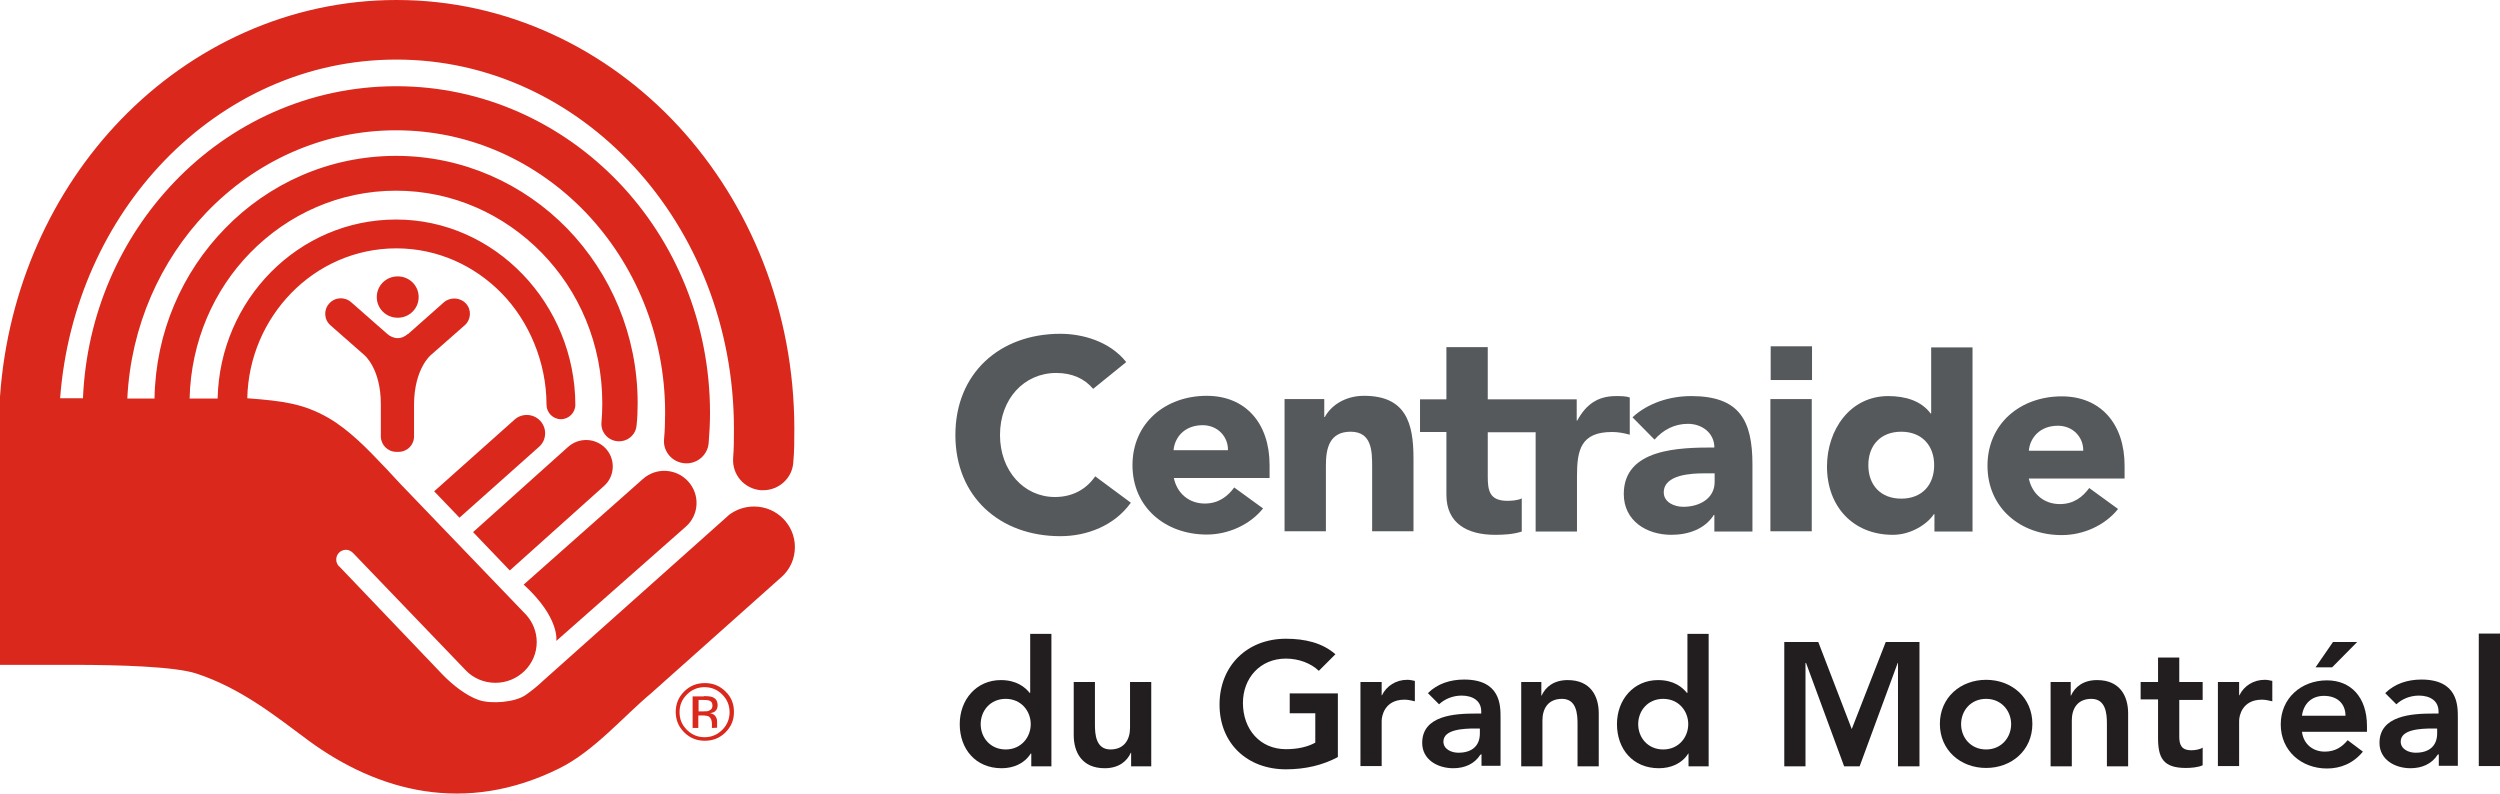 <?xml version="1.0" encoding="UTF-8"?>
<svg id="Calque_1" data-name="Calque 1" xmlns="http://www.w3.org/2000/svg" xmlns:xlink="http://www.w3.org/1999/xlink" viewBox="0 0 91.9 29.17">
  <defs>
    <style>
      .cls-1 {
        fill: none;
      }

      .cls-2 {
        fill: #da281c;
      }

      .cls-3 {
        fill: #221e20;
      }

      .cls-4 {
        fill: #55595b;
      }

      .cls-5 {
        clip-path: url(#clippath);
      }
    </style>
    <clipPath id="clippath">
      <rect class="cls-1" x="0" y="0" width="91.9" height="29.17"/>
    </clipPath>
  </defs>
  <path class="cls-2" d="M26.67,26.92c-.21.21-.46.31-.76.31s-.55-.1-.76-.31c-.21-.21-.31-.46-.31-.75s.1-.54.31-.75c.21-.21.46-.31.76-.31s.55.1.76.31c.21.2.31.45.31.75s-.1.54-.31.75M25.25,25.53c-.18.18-.27.39-.27.65s.09.47.27.65c.18.18.4.27.65.27s.47-.09.65-.27c.18-.18.27-.4.27-.65s-.09-.47-.27-.65c-.18-.18-.4-.27-.65-.27s-.47.09-.65.27M25.88,25.59c.15,0,.25.01.32.04.12.05.18.15.18.3,0,.1-.04.18-.11.23-.04.03-.1.04-.17.06.09.01.16.05.2.11.04.06.06.12.06.18v.09s0,.06,0,.09c0,.03,0,.05,0,.06h0s-.19.01-.19.01c0,0,0,0,0-.01,0,0,0,0,0-.01v-.04s0-.09,0-.09c0-.13-.04-.22-.11-.27-.04-.02-.12-.04-.23-.04h-.16v.46h-.21v-1.16h.41ZM26.11,25.77c-.05-.03-.14-.04-.25-.04h-.18v.42h.19c.09,0,.15,0,.2-.03.08-.03.12-.09.12-.18s-.03-.14-.08-.17"/>
  <path class="cls-2" d="M25.21,19.36c.49-.43.53-1.17.09-1.66-.43-.48-1.18-.53-1.67-.09l-4.38,3.88c1.34,1.22,1.2,2.07,1.2,2.07l4.76-4.2Z"/>
  <path class="cls-2" d="M16.89,19.03l-.93-.97,2.95-2.63c.27-.25.7-.23.95.04.25.27.24.7-.04.95l-2.93,2.61Z"/>
  <g class="cls-5">
    <path class="cls-2" d="M18.74,20.97l-1.35-1.41,3.48-3.12c.4-.37,1.02-.35,1.39.04.37.39.35,1.01-.04,1.37l-3.48,3.12Z"/>
    <path class="cls-2" d="M9.09,14.64c1.3.1,2.05.19,2.98.72.76.44,1.44,1.14,2.09,1.83l.03.03.53.57,4.63,4.82c.23.26.38.61.38.99,0,.83-.68,1.5-1.52,1.5-.42,0-.81-.17-1.08-.45l-4.15-4.32h0c-.07-.07-.16-.12-.26-.12-.2,0-.36.16-.36.36,0,.1.04.18.1.25h.01s3.8,3.98,3.8,3.98c.39.4.87.77,1.32.93.46.16,1.34.09,1.73-.18.23-.16.45-.34.65-.53l6.85-6.11.03-.02c.25-.17.54-.27.87-.27.83,0,1.5.67,1.5,1.49,0,.43-.18.82-.48,1.09l-4.8,4.28c-1.04.87-2.09,2.12-3.37,2.76-3.48,1.73-6.68.85-9.22-1.01-1.24-.92-2.49-1.93-4.13-2.47-.79-.26-2.86-.32-4.55-.32H0S0,14.63,0,14.63v-.05c.28-3.98,1.92-7.57,4.45-10.19C7.06,1.69,10.64,0,14.58,0c4.06,0,7.74,1.8,10.37,4.65,2.63,2.86,4.25,6.79,4.25,11.12,0,.46,0,.8-.04,1.24-.04.57-.53,1.01-1.1,1.01-.03,0-.06,0-.09,0-.61-.05-1.06-.57-1.02-1.18.03-.39.03-.68.03-1.07,0-3.78-1.41-7.19-3.67-9.64-2.26-2.45-5.34-3.94-8.74-3.94-3.3,0-6.29,1.4-8.53,3.72-2.14,2.22-3.57,5.29-3.83,8.73h.84c.13-3.09,1.38-5.88,3.35-7.94,2.08-2.18,4.97-3.53,8.17-3.53s6.09,1.36,8.17,3.53c2.08,2.17,3.36,5.18,3.36,8.48,0,.37-.02.74-.05,1.11-.04.45-.44.78-.89.74-.45-.04-.79-.43-.75-.88.03-.32.04-.64.04-.97,0-2.88-1.12-5.48-2.91-7.36-1.8-1.88-4.26-3.03-6.98-3.03s-5.18,1.15-6.98,3.03c-1.68,1.76-2.77,4.16-2.9,6.83h1c.04-2.44,1.02-4.64,2.59-6.25,1.6-1.65,3.83-2.67,6.29-2.67s4.69,1.03,6.29,2.67c1.6,1.65,2.59,3.92,2.59,6.42,0,.28-.01.55-.04.82-.03.35-.34.61-.7.58-.36-.03-.62-.34-.59-.69.02-.24.03-.47.03-.71,0-2.17-.85-4.12-2.23-5.53-1.38-1.41-3.27-2.28-5.35-2.28-2.09,0-3.98.87-5.36,2.28-1.34,1.37-2.18,3.26-2.23,5.36h1.03c.08-3.63,2.97-6.58,6.56-6.58,3.64,0,6.58,3.11,6.59,6.81,0,.29-.24.53-.53.53s-.53-.24-.53-.53c0-1.57-.65-3.08-1.65-4.1-1-1.02-2.36-1.65-3.87-1.65-1.51,0-2.88.63-3.87,1.65-.96.99-1.58,2.35-1.61,3.87h0Z"/>
  </g>
  <path class="cls-2" d="M15,12.27c-.1.09-.23.16-.38.16s-.29-.07-.39-.16l-1.32-1.16c-.24-.21-.6-.19-.81.05-.21.23-.19.59.05.8l1.24,1.09s.61.49.61,1.81v.87c0,.12,0,.23,0,.31,0,.31.25.57.57.57h.08c.32,0,.57-.25.57-.57,0-.09,0-.19,0-.31v-.87c.01-1.32.62-1.81.62-1.81l1.24-1.09c.24-.21.26-.57.05-.8-.21-.23-.57-.25-.81-.05l-1.32,1.17Z"/>
  <path class="cls-2" d="M15.39,10.92c0,.42-.34.76-.77.76s-.77-.34-.77-.76.34-.76.77-.76.77.34.77.76"/>
  <path class="cls-3" d="M37.9,27.7h-.01c-.23.37-.64.54-1.07.54-.96,0-1.54-.71-1.54-1.62s.62-1.62,1.51-1.62c.59,0,.9.27,1.06.47h.02v-2.17h.78v4.87h-.74v-.46ZM36.97,27.55c.57,0,.92-.45.92-.93s-.35-.93-.92-.93-.92.44-.92.93.35.93.92.93"/>
  <path class="cls-3" d="M42.32,28.17h-.74v-.5h-.01c-.14.31-.44.57-.96.57-.84,0-1.14-.59-1.14-1.22v-1.95h.78v1.57c0,.34.03.91.57.91.51,0,.72-.37.72-.79v-1.69h.78v3.09Z"/>
  <path class="cls-3" d="M49.18,27.83c-.56.3-1.2.45-1.91.45-1.42,0-2.44-.95-2.44-2.38s1.02-2.42,2.44-2.42c.7,0,1.34.15,1.82.57l-.61.61c-.29-.28-.74-.45-1.21-.45-.95,0-1.58.72-1.58,1.63,0,.97.63,1.7,1.58,1.7.42,0,.79-.08,1.08-.24v-1.08h-.94v-.73h1.77v2.33Z"/>
  <path class="cls-3" d="M50.01,25.07h.78v.49h.01c.17-.35.52-.57.93-.57.1,0,.19.02.28.04v.75c-.13-.03-.25-.06-.38-.06-.74,0-.84.61-.84.78v1.66h-.78v-3.09Z"/>
  <path class="cls-3" d="M54.44,27.74h-.02c-.22.35-.59.5-1,.5-.58,0-1.14-.32-1.14-.93,0-1.01,1.19-1.08,1.97-1.08h.2v-.08c0-.38-.3-.58-.72-.58-.33,0-.63.13-.83.32l-.41-.41c.35-.35.83-.5,1.33-.5,1.34,0,1.34.95,1.34,1.39v1.78h-.7v-.43ZM54.39,26.78h-.16c-.43,0-1.17.03-1.17.48,0,.28.29.41.55.41.53,0,.79-.28.79-.71v-.17Z"/>
  <path class="cls-3" d="M55.92,25.07h.74v.5h.01c.14-.31.44-.57.96-.57.84,0,1.14.59,1.14,1.22v1.95h-.78v-1.57c0-.34-.03-.91-.57-.91-.52,0-.72.37-.72.79v1.69h-.78v-3.09Z"/>
  <path class="cls-3" d="M62.07,27.7h-.01c-.23.37-.64.54-1.08.54-.96,0-1.54-.71-1.54-1.62s.62-1.62,1.51-1.62c.59,0,.9.27,1.06.47h.02v-2.17h.78v4.87h-.74v-.46ZM61.14,27.55c.57,0,.92-.45.92-.93s-.35-.93-.92-.93-.92.44-.92.93.35.93.92.93"/>
  <polygon class="cls-3" points="65.59 23.6 66.84 23.6 68.07 26.8 69.32 23.6 70.56 23.6 70.56 28.17 69.77 28.17 69.77 24.37 69.76 24.37 68.36 28.17 67.79 28.17 66.39 24.37 66.37 24.37 66.37 28.17 65.59 28.17 65.59 23.6"/>
  <path class="cls-3" d="M73.01,24.99c.94,0,1.7.65,1.7,1.62s-.76,1.62-1.7,1.62-1.7-.65-1.7-1.62.76-1.62,1.7-1.62M73.01,27.55c.57,0,.92-.45.92-.93s-.35-.93-.92-.93-.92.44-.92.93.35.93.92.93"/>
  <path class="cls-3" d="M75.38,25.07h.74v.5h.01c.14-.31.44-.57.96-.57.84,0,1.14.59,1.14,1.22v1.95h-.78v-1.57c0-.34-.03-.91-.57-.91-.52,0-.72.37-.72.79v1.69h-.78v-3.09Z"/>
  <path class="cls-3" d="M78.69,25.73v-.66h.64v-.9h.78v.9h.86v.66h-.86v1.35c0,.31.09.5.44.5.14,0,.33-.03.42-.1v.65c-.16.08-.44.1-.62.1-.83,0-1.02-.37-1.02-1.1v-1.42h-.64Z"/>
  <path class="cls-3" d="M81.53,25.07h.78v.49h.01c.17-.35.52-.57.93-.57.1,0,.19.02.28.04v.75c-.13-.03-.25-.06-.38-.06-.74,0-.84.61-.84.78v1.66h-.78v-3.09Z"/>
  <path class="cls-3" d="M84.62,26.89c.05.46.4.74.84.74.39,0,.64-.18.84-.42l.56.42c-.36.44-.83.62-1.32.62-.94,0-1.7-.65-1.7-1.62s.76-1.62,1.7-1.62c.87,0,1.47.61,1.47,1.68v.21h-2.38ZM86.22,26.31c0-.45-.31-.73-.79-.73-.46,0-.75.29-.81.73h1.6ZM85.76,23.6h.89l-.92.93h-.61l.64-.93Z"/>
  <path class="cls-3" d="M89.63,27.74h-.02c-.22.35-.59.5-1,.5-.58,0-1.14-.32-1.14-.93,0-1.01,1.19-1.08,1.97-1.08h.2v-.08c0-.38-.3-.58-.72-.58-.33,0-.63.13-.83.32l-.41-.41c.35-.35.83-.5,1.33-.5,1.34,0,1.34.95,1.34,1.39v1.78h-.7v-.43ZM89.58,26.78h-.16c-.43,0-1.17.03-1.17.48,0,.28.29.41.55.41.53,0,.79-.28.79-.71v-.17Z"/>
  <rect class="cls-3" x="91.12" y="23.29" width=".78" height="4.87"/>
  <path class="cls-4" d="M40.18,14.29c-.31-.37-.77-.58-1.35-.58-1.19,0-2.07.96-2.07,2.28s.88,2.28,2.02,2.28c.64,0,1.15-.28,1.48-.76l1.31.97c-.6.84-1.61,1.23-2.59,1.23-2.23,0-3.86-1.45-3.86-3.72s1.63-3.72,3.86-3.72c.8,0,1.81.27,2.42,1.04l-1.21.98Z"/>
  <path class="cls-4" d="M46.43,18.69c-.49.61-1.29.96-2.07.96-1.52,0-2.73-1-2.73-2.55s1.21-2.55,2.73-2.55c1.42,0,2.31,1,2.31,2.55v.47h-3.52c.12.57.56.94,1.14.94.49,0,.83-.25,1.08-.59l1.06.77ZM45.14,16.55c.01-.5-.38-.92-.93-.92-.67,0-1.03.45-1.07.92h2Z"/>
  <path class="cls-4" d="M47.22,14.67h1.46v.66h.02c.2-.38.7-.78,1.44-.78,1.54,0,1.82,1,1.82,2.3v2.68h-1.52v-2.38c0-.56-.01-1.28-.79-1.28s-.91.61-.91,1.24v2.42h-1.52v-4.86Z"/>
  <path class="cls-4" d="M56.44,15.89h-1.75v1.62c0,.52.06.9.72.9.13,0,.38-.01.53-.09v1.22c-.31.1-.65.12-.98.12-1.01,0-1.79-.41-1.79-1.47v-2.31h-.97v-1.2h.97v-1.92h1.52v1.92h3.27v.78h.02c.32-.59.75-.9,1.42-.9.17,0,.36,0,.51.05v1.37c-.21-.06-.43-.1-.65-.1-1.15,0-1.29.66-1.29,1.63v2.03h-1.52v-3.66Z"/>
  <path class="cls-4" d="M63.02,18.93h-.02c-.33.52-.94.73-1.56.73-.92,0-1.75-.52-1.75-1.5,0-1.68,2.06-1.71,3.33-1.71,0-.53-.45-.87-.97-.87-.5,0-.91.22-1.23.58l-.81-.82c.56-.52,1.36-.78,2.16-.78,1.77,0,2.25.89,2.25,2.51v2.47h-1.4v-.61ZM62.65,17.4c-.46,0-1.49.04-1.49.7,0,.36.38.53.72.53.6,0,1.15-.31,1.15-.91v-.32h-.38Z"/>
  <rect class="cls-4" x="65.08" y="14.67" width="1.52" height="4.86"/>
  <path class="cls-4" d="M72.5,19.54h-1.39v-.64h-.02c-.23.35-.82.76-1.51.76-1.46,0-2.42-1.04-2.42-2.51,0-1.35.85-2.59,2.25-2.59.63,0,1.21.17,1.56.64h.02v-2.43h1.52v6.78ZM69.89,15.87c-.76,0-1.21.5-1.21,1.23s.45,1.23,1.21,1.23,1.21-.5,1.21-1.23-.46-1.23-1.21-1.23"/>
  <path class="cls-4" d="M77.86,18.71c-.49.61-1.28.96-2.07.96-1.52,0-2.73-1-2.73-2.55s1.21-2.55,2.73-2.55c1.42,0,2.31,1,2.31,2.55v.47h-3.52c.12.57.56.94,1.14.94.5,0,.83-.25,1.08-.59l1.06.77ZM76.58,16.57c.01-.5-.38-.92-.93-.92-.67,0-1.03.45-1.07.92h2Z"/>
  <rect class="cls-4" x="65.09" y="12.73" width="1.52" height="1.24"/>
</svg>